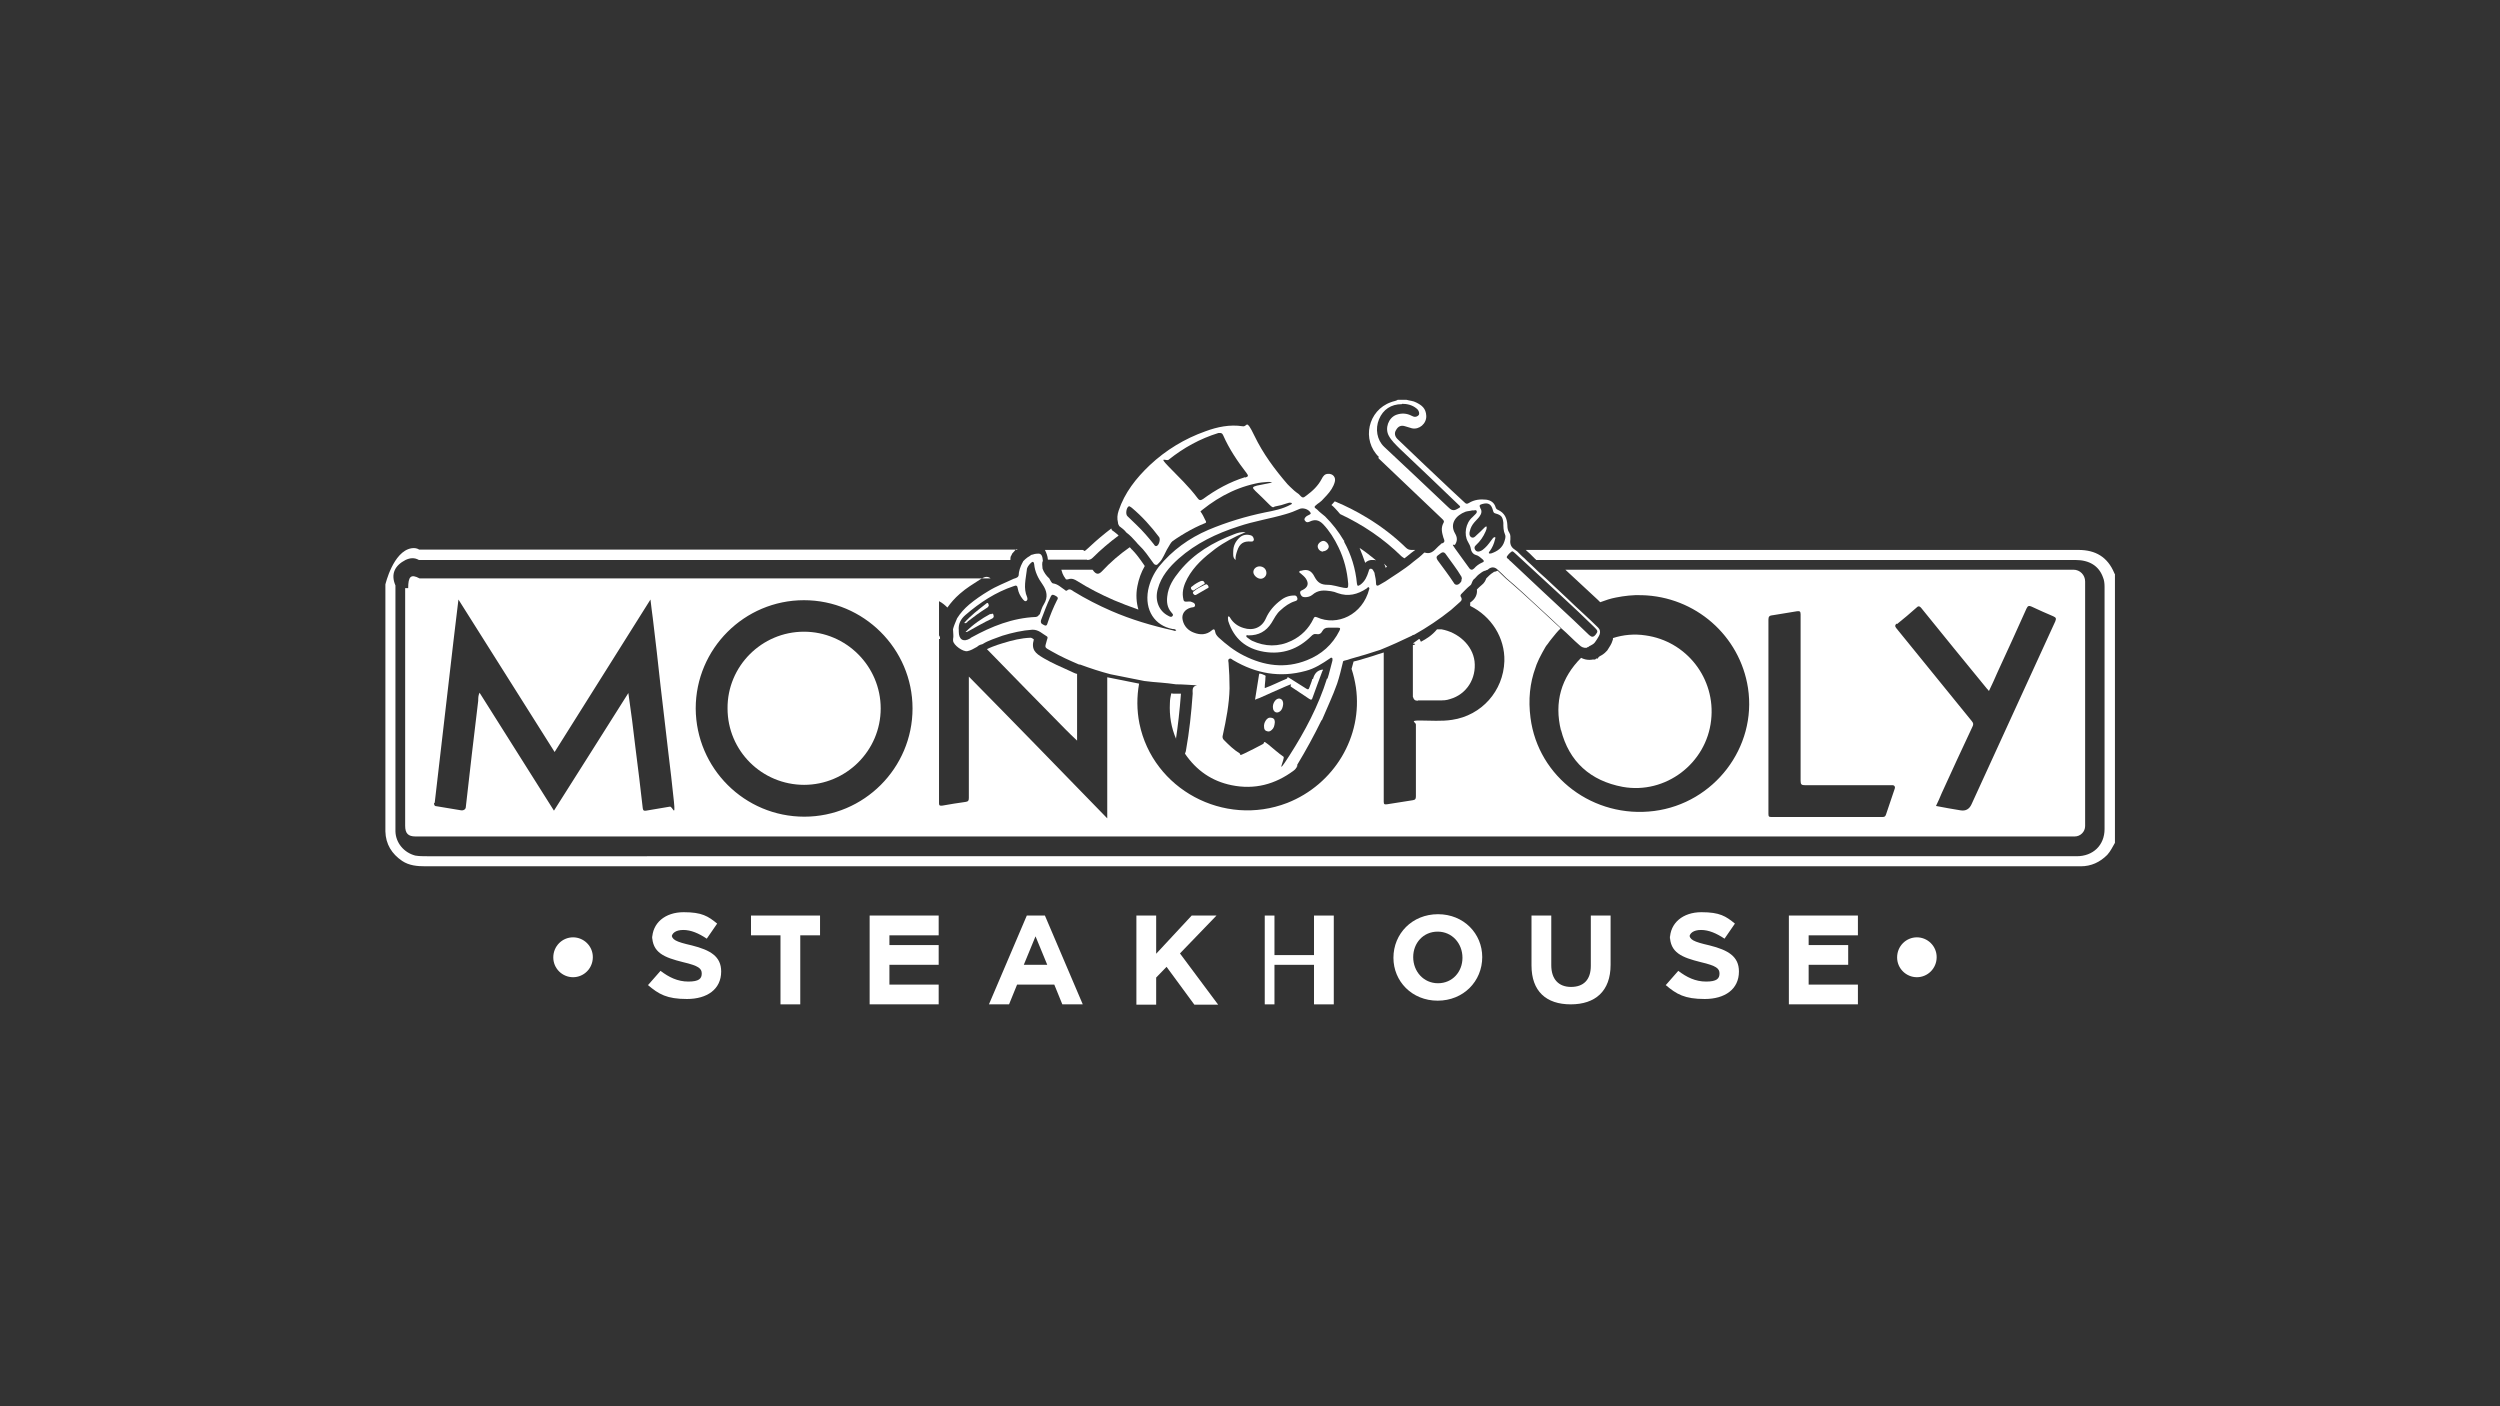 <?xml version="1.0" encoding="UTF-8"?>
<svg id="Capa_1" data-name="Capa 1" xmlns="http://www.w3.org/2000/svg" version="1.1" viewBox="0 0 746 419.6">
  <rect x="0" y="0" width="746" height="419.6" fill="#333333" stroke="none"/>
  <defs>
    <style>
      .cls-1 {
        fill: #fff;
        stroke-width: 0px;
      }
    </style>
  </defs>
  <g>
    <path class="cls-1" d="M324.4,167.1c.7,0,1.2-.2,1.7-.7,2.4-2.4,5-4.6,7.7-6.6-.4-.4-.8-.7-1.3-1.1l-.7-.5-.2-.5c-2.2,1.7-4.4,3.5-6.5,5.5s-1.3.9-2.1.9h-11.2c.4.8.8,1.7.9,2.9h11.7,0Z"/>
    <path class="cls-1" d="M630.9,171c-2-4.8-5.6-6.9-10.7-6.9h-164.9c0,0,.2.2.3.3l.9.8,1.6,1.6s.3.2.3.3h160.9c4.2,0,7,1.8,8.2,5.1.4.9.5,1.9.5,2.9v72.3c0,4.8-3.4,8.1-8.3,8.1H127.4c-1.2,0-2.3,0-3.5-.2-3.4-.9-5.8-3.8-5.9-7.2v-73.4c-1.5-3.5-.1-6,3-7.6,1.3-.6,2.6-.8,4,0h176.5c0-.9.1-1.1.2-1.2l.4-.8.2-.2c.3-.3.5-.6.8-.9.2-.2.4-.3.5,0H125.1c-.8-.5-1.6-.5-2.3-.4-5.5.9-7.8,10.8-7.8,10.8v65c0,2.9,0,5.8,0,8.7.1,3.8,1.9,6.7,5,8.8,2.1,1.4,4.5,1.6,7,1.6h493.9c3.1,0,5.7-1.2,7.9-3.4,1-1.1,1.6-2.4,2.3-3.6v-80.2s-.1,0-.1-.1h0Z"/>
    <path class="cls-1" d="M398.1,151.4c.6.6,1.2,1.3,1.8,2,6.8,3.2,12.9,7.3,18.3,12.6.3.3.6.4.9.6.3-.2.6-.5.9-.7.4-.3.7-.6,1.1-.9.4-.3.8-.6,1.2-.9h-1.1c-.7,0-1.2-.2-1.7-.7-3.5-3.4-7.3-6.3-11.4-8.8-3.1-1.9-6.4-3.6-9.8-5l-1,1.1c.3.2.6.5.8.7h0Z"/>
    <path class="cls-1" d="M120.9,175.9v70.5c0,2.3.9,3.2,3.1,3.2h495.1c1.7,0,3.1-1.4,3.1-3.1v-73c0-1.9-1.5-3.5-3.5-3.5h-151.6l9.7,9,.7.7c1.6-.6,3.1-1.1,4.7-1.4,2.5-.5,5.1-.8,7.7-.7,16,.4,29.3,12.1,31.7,27.7,2.7,17.7-10.1,34.4-28,36.7-18,2.3-34.6-10-36.9-27.8-.7-5.4-.2-10.4,1.5-15,.2-.6.4-1.2.7-1.8.1-.3.3-.6.4-.9.6-1.2,1.2-2.3,1.9-3.5.2-.3.4-.6.6-.8.4-.6.8-1.1,1.2-1.6s.9-1.1,1.3-1.6c.4-.5.9-1,1.4-1.5l-7-6.5c-2.9-2.7-6.1-5.6-9.4-8.4l-2.4-2.3c-.3.1-.5.2-.8.3h-.3c0,.1-.5.4-.5.4l-.3.2c-.4.3-.7.6-1.1,1l-.4.4h0c-.2.6-.6,1.4-1.4,2-.5.4-1,.9-1.4,1.3h0c.2,1.5-.5,2.9-2,3.9v1c6.3,3.1,10.4,9.5,10.2,16.5-.3,8.9-6.8,16.2-15.6,17.5-3.2.5-6.4.2-9.6.2s-1.2.5-1.2,1.2c0,7.1,0,14.3,0,21.4,0,.8-.2,1.1-1,1.2-2.6.4-5.1.8-7.6,1.2-.8.1-1,0-1-.8v-44.5c-1.2.4-2.3.7-3.4,1.1-1.3.4-2.7.8-4,1.2-.5.1-1,.3-1.6.4-.2.7-.4,1.5-.6,2.2.6,1.8,1,3.6,1.3,5.5,2.1,14.7-6.5,29-20.5,34.5-18.9,7.3-40.1-4.1-44.1-23.7-.8-4-.8-8-.1-11.9l-9.5-1.9v42.1c-13.8-14.2-27.4-28.2-41.3-42.3v36.2c0,.8-.2,1.1-1,1.2-2.3.3-4.6.7-6.9,1.1-.5,0-1,.2-1-.7v-49s.3,0,.3-.1c0-.2,0-.6-.3-1v-10.2h0c1,.5,1.8,1.2,2.5,1.9,1-1.4,2.2-2.8,3.7-4.1,1.9-1.7,4.1-3,6.1-4.3,1-.6,2-1.2,3.1-.3H125.2c-2.6-1.4-3.4-.6-3.4,2.9h-.9ZM566.1,186.2c2-1.6,3.9-3.2,5.8-4.9.5-.5.8-.5,1.3,0,6.5,8.1,13.1,16.1,19.7,24.2.2.2.4.4.6.7.9-1.9,1.8-3.8,2.6-5.7,2.9-6.3,5.8-12.6,8.6-18.9.4-.9.8-.9,1.5-.6,2.2,1,4.3,2,6.5,2.9.9.4.9.7.6,1.5-8.3,18.2-16.7,36.4-25,54.6q-1,2.2-3.3,1.8c-2.4-.4-4.8-.8-7.3-1.3.6-1.3,1.2-2.5,1.7-3.8,3-6.6,6.1-13.3,9.2-19.9.3-.6.3-1-.2-1.6-7.5-9.2-15-18.5-22.5-27.7-.5-.6-.5-.9,0-1.4h0ZM528.9,183.6c2.4-.4,4.9-.8,7.3-1.2.8-.1,1.1,0,1.1.9,0,16.6,0,33.1,0,49.7,0,1.1.3,1.3,1.3,1.3,8.7,0,17.4,0,26.1,0,.6,0,.9.5.7,1-.9,2.6-1.7,5.1-2.6,7.7-.2.6-.4.8-1.1.8h-33.1c-.8,0-.9-.2-.9-1v-57.9c0-.9.3-1.2,1.1-1.3h0ZM239.9,179.1c17.8,0,32.4,14.5,32.4,32.3,0,17.8-14.5,32.3-32.3,32.3-17.8,0-32.3-14.4-32.4-32.3,0-17.8,14.5-32.3,32.3-32.3ZM129.7,239.7c1.4-12.1,2.8-24.1,4.2-36.2.9-8.1,1.9-16.2,2.9-24.6,9.6,15.2,19.1,30.3,28.7,45.5,9.5-15.1,19-30.2,28.6-45.5.2,2.1.5,3.8.7,5.6.8,6.7,1.6,13.4,2.3,20.1.8,6.5,1.5,13.1,2.3,19.7.6,5,1.2,9.9,1.7,14.9s-.4,1.4-1.2,1.5c-2.4.4-4.8.8-7.1,1.2-.6.1-.9,0-1-.7-.7-6.1-1.4-12.1-2.2-18.2-.6-5.3-1.3-10.7-2.1-16.2-7.4,11.7-14.7,23.3-22.2,35.1-7.4-11.8-14.8-23.4-22.2-35.2-.4.8-.4,1.7-.4,2.4-1.3,10.6-2.5,21.1-3.7,31.7,0,.7-.7,1.1-1.4,1-2.4-.4-4.8-.8-7.2-1.2-.7,0-.9-.3-.9-1.1h0Z"/>
    <path class="cls-1" d="M465.8,217.8c2.4,9.5,8.8,15.2,18.4,17,12.8,2.3,25-7,26.4-19.9,1.4-12.4-7.3-23.6-19.6-25.3-3.3-.5-6.6-.2-9.7.8,0,.1,0,.2,0,.4-.1.4-.3.7-.4,1.1-.2.5-.5.9-.8,1.4l-.5.8-.2.2c-.7.8-1.4,1.2-2,1.5l-.4.3h0l-.2.4h-.5c0,0-.3.3-.3.3h-.5c0,0-.2,0-.2,0-.4.1-.7.1-1.1.1-.8,0-1.6-.2-2.4-.6-5.9,5.9-8.1,13.2-6,21.7h0Z"/>
    <path class="cls-1" d="M321.4,221v-19.9c-.4-.1-.7-.2-1.1-.4l-1.3-.6c-2.4-1.1-5-2.2-7.4-3.6l-.5-.3c-2-1.2-3.5-2.3-2.6-5.4-.5-.4-.8-.5-1-.5-2.7.1-5.3.7-8.5,1.7-1,.3-1.9.6-2.9,1-.6.2-1.1.5-1.6.7,7.8,8,15.6,16,23.4,23.9,1.1,1.1,2.2,2.2,3.5,3.4h0Z"/>
    <path class="cls-1" d="M326,170h-9.3c.5,1.9,1,2.2,1.4,2.9h.5c1.3-.5,2.2.1,2.7.4,3.5,2.2,7.2,4.1,11.1,5.8,2.4,1,4.7,1.9,7.3,2.8-.6-2.1-.8-4.5-.3-7,.4-2.1,1.1-4.1,2.2-6l-.2-.3c-1.3-1.9-2.4-3.4-3.7-4.7h-.1c0-.1-.1-.2-.1-.2-.1-.1-.2-.3-.4-.4-3,2.1-5.8,4.5-8.3,7.2-.8.8-1.6,1.2-2.7-.4Z"/>
    <path class="cls-1" d="M423.1,209c2,0,4,0,5.9,0s2.5,0,3.7-.4c4.9-1.4,7.9-6.1,7.3-11.3-.6-4.8-4.9-8.6-9.8-9.5h-1.4c-1.5,1.8-3.1,2.8-4.8,3.7l-.4-.8h-.2l-1.8,1.3h0c1.1.1.7.4,0,.5v15.4c.3.9.6,1.2,1.5,1.2h0Z"/>
    <path class="cls-1" d="M350.9,220.5c.6-4,1.1-8.3,1.5-13.5h-2.2c0,0-.7-.1-.7-.1-.2.9-.4,1.9-.4,2.9-.2,3.8.4,7.4,1.9,10.8h0Z"/>
    <path class="cls-1" d="M413.5,169.4l.4-.3c-.3-.3-.6-.6-.9-.9.2.4.4.8.5,1.3Z"/>
    <path class="cls-1" d="M407.3,168c.7-.7,1.5-.9,2-.9h.4c.3,0,.6,0,.9.1-1.6-1.3-3.2-2.6-4.9-3.7.6,1.5,1.2,3,1.7,4.5Z"/>
    <path class="cls-1" d="M239.9,234.2c12.6,0,22.9-10.2,22.9-22.8,0-12.6-10.3-22.9-22.9-22.9s-22.9,10.3-22.8,22.9c0,12.6,10.2,22.8,22.9,22.8h0Z"/>
  </g>
  <path class="cls-1" d="M411.4,136.8c6.3,6,12.6,12,18.9,18,.4.4.8.7.4,1.3-.8,1.5-.4,2.9,0,4.3.3.8.7,1.5-.6,1.8-.1,0-.2.3-.4.4-1.4,1.1-2.3,3-4.5,2.3,0,0-.1,0-.2,0-1,1-2.1,1.9-3.2,2.7-.4.3-.7.6-1.1.9s-.8.6-1.2.9c-1.4,1-2.9,2-4.3,2.9-.6.4-1.2.8-1.8,1.2s-1.3.7-1.9,1.1c-.7.4-.9,0-.9-.6,0-.9-.2-1.8-.4-2.7,0-.4-.2-.7-.4-1-.1-.3-.4-.6-.8-.6-.4,0-.5.4-.6.8-.5,1.6-1.1,3-2.5,4-.6.4-.9.5-1-.4-.4-4.4-1.7-8.6-3.8-12.4,0-.1,0-.2,0-.4,0,0,0,0-.1,0,0,0,0,0,0,0h0c-1.6-2.7-3.4-5-5.6-7.2-.8-.7-1.7-1.3-2.3-2-1.1-.8-1.1-.8,0-1.7.4-.3.9-.6,1.3-1h0c.5-.5,1-1.1,1.5-1.6,1.1-1.2,2-2.5,2.4-4,.4-1.4-.6-2.5-2-2.4-1,0-1.5.7-1.9,1.5-1.1,2.1-2.7,3.6-4.6,5-1,.8-1.1.8-2.3-.5h0c-.9-.6-1.7-1.3-2.5-2.1h0c-.3-.3-.5-.5-.8-.8-3.8-4.4-7.3-9.1-9.9-14.5s-2-2.5-3.5-2.8c-3.8-.6-7.6.2-11.1,1.5-6.2,2.2-11.8,5.6-16.6,10.1-4.1,3.9-7.5,8.2-9.3,13.6-.4,1.2-.5,2.3-.2,3.5,0,.4.2.8.4,1.1.8.6,1.5,1.1,2.1,1.9,1.1.8,2,1.8,2.9,2.8.3.4.6.7.9,1,1.6,1.5,2.8,3.3,4.1,5.1.2.3.4.6.7.7s.4.1.6,0c.2-.2.4-.4.6-.6.6-.6,1-1.3,1.4-2.1,2.2-4.8,5.6-8.6,9.5-12,5.2-4.6,11-8,17.8-9.5,1.2-.3,2.5-.4,3.8-.5.4,0,.7,0,1.2.2-1.6.3-3,.6-4.5.9-1.5.4-1.5.6-.5,1.6,1.4,1.3,2.7,2.6,4.1,4s1.2.7,1.9.6c1.2-.2,2.3-.5,3.4-.9.2,0,.5-.2.8-.2.3,0,.6,0,.7.2,0,.3-.3.3-.4.4-2.4,1.3-5,1.8-7.6,2.3-5.8,1.2-11.4,2.9-16.9,5.2-5.8,2.5-10.8,6.1-14.8,11-1.6,2.1-2.7,4.5-3.2,7-1.1,6,2,10.6,7.3,11.6.4,0,.8,0,1.1.4-.4.3-.7.1-1,0-6.3-1.4-12.4-3.2-18.4-5.8-3.9-1.7-7.6-3.6-11.2-5.8-.6-.4-1.2-1-2-.3-.2.2-.5,0-.7-.2-1.1-.7-2-1.7-3.4-1.9-.3,0-.5-.3-.7-.6-.2-.3-.3-.6-.5-.9-.9-.8-1.6-1.8-2-2.9,0-.4-.1-.8-.1-1.2s0-.8.2-1.1c-.1-1.4-.4-2.1-1.2-2.2-.4,0-1.1,0-1.9.3-.3,0-.6.2-.8.4-.5.3-1,.6-1.4,1h0c-.2.2-.4.4-.6.6,0,.1-.1.3-.2.4,0,0,0,0,0,0-.3.6-.6,1.2-.8,1.9-.1.5-.3,1-.3,1.6,0,.9-.8,1.1-1.5,1.3-2.5,1.2-5.2,2.2-7.6,3.7-2,1.2-3.9,2.5-5.7,4-1.4,1.2-2.6,2.5-3.6,4.1-.2.4-.3.8-.5,1.2s-.3.8-.5,1.3c-.1.4-.3.8-.2,1.1,0,.9.2,1.7,0,2.6,0,.1,0,.3,0,.5.1,1.3,3,3.4,4.3,3.1,1-.2,1.8-.7,2.7-1.2.1,0,.3-.2.4-.3.4-.3.9-.5,1.4-.6.9-.6,1.9-1,2.9-1.4s2-.7,3-1.1c2.9-.9,6-1.6,9-1.8,1.9,0,2.9,1.2,4.3,2,.4.3.1.7,0,1.1-.6,2.4-1,2,1.5,3.4,2.6,1.5,5.3,2.7,8.1,3.9h.3c3,1.1,6,2.1,9.1,2.9h0c3.3.7,6.7,1.3,10,2,1.7.2,3.4.4,5.1.5,1.5.1,2.9.3,4.4.5h0c2.1,0,4.2.2,6.3.3-1.6.3-1.3,1.5-1.3,2.5-.4,5.7-1,11.3-2,16.9,0,.3-.2.6-.3,1,3.4,5,8,8.2,13.9,9.4,6.8,1.4,13-.2,18.6-4.4.2-.1.4-.4.6-.6,0-.1,0-.2.2-.2,0-.2,0-.4.2-.4,0-.1,0-.3,0-.4,0,0,0,0,0-.1,2.6-4.3,5-8.7,7.2-13.2,0,0,.1-.1.2-.2,1.5-3.6,3.2-7.1,4.5-10.8.7-2.1,1.2-4.2,1.7-6.3,0-.5.3-.5.6-.6.6-.1,1.1-.3,1.7-.5l4.5-1.3c1.5-.5,2.9-.9,4.4-1.4,3.2-1.3,6.3-2.7,9.4-4.2,0,0,0,0,.1-.1,0,0,.1,0,.2-.1.1,0,.3-.1.4-.1,3.9-2.2,7.5-4.6,11-7.4.9-.8,1.8-1.6,2.7-2.4.5-.4.6-.8.3-1.4-.4-.5-.1-.8.2-1.1.8-.8,1.6-1.7,2.5-2.4.3-.2.4-.5.5-.8.2-.5.4-1,.9-1.3.5-.6,1-1.1,1.6-1.5.1-.1.3-.2.4-.3.3-.2.6-.4,1-.5.2,0,.4-.1.5-.2.3,0,.5-.2.7-.4.9-.6,1.8-.5,2.6.3.9.8,1.8,1.7,2.6,2.5,3.2,2.7,6.2,5.5,9.2,8.3,2.4,2.2,4.8,4.4,7.2,6.7h0c.9.8,1.8,1.6,2.7,2.5s1.8,1.7,2.7,2.5c.6.6,1.3.9,2.2.8,0-.1.2-.2.3-.2h.1c.2-.2.5-.4.8-.5.4-.2.9-.5,1.2-.9.4-.6.8-1.1,1.1-1.7.1-.2.2-.4.3-.6.3-.8.2-1.5-.4-2.1-1.4-1.4-2.8-2.7-4.3-4.1h0c-1.6-1.5-3.3-3-4.9-4.6-2.1-2-4.3-4-6.4-6-1.5-1.3-2.9-2.6-4.2-3.9-.5-.4-.9-.9-1.4-1.3h0c-.2-.2-.4-.4-.6-.6,0,0-.1-.1-.2-.2-.5-.4-.9-.8-1.4-1.3-.2-.2-.5-.5-.7-.7h0s-.2-.2-.4-.3-.2-.2-.4-.3c-1.1-.7-1.5-1.7-1.3-3,0-.6.1-1.4-.3-2-.5-.7-.6-1.5-.6-2.3-.1-2-.8-3.7-2.9-4.6-.3-.1-.5-.4-.6-.7-.4-1.4-1.4-2.1-2.8-2.3-1.8-.2-3.6,0-5.2,1-.5.3-.8.3-1.2-.1-1.4-1.3-2.8-2.6-4.2-3.9-5.3-5-10.6-10-15.9-15.1-.8-.8-1-1.8-.4-2.7.6-1.1,1.5-1.5,2.7-1.1.7.2,1.3.4,2,.6,2.2.5,4.4-1.4,4.3-3.7s-1.4-3.2-3-4c-.9-.5-1.9-.5-2.9-.8h-2.6c-.6.4-1.3.4-2,.7-6.9,2.4-8.9,11.3-3.6,16.4h-.2ZM345.2,162.9c-.5.2-.7-.2-.9-.5-1.6-2-3.3-4-5.2-5.8-.9-.9-1.8-1.7-2.7-2.6-.6-.6-.3-2.5.4-2.9,0,0,.2,0,.3,0,.2.1.4.3.6.4,3.1,2.6,5.8,5.6,8.2,8.8.4.6,0,2.3-.7,2.6h0ZM371.5,142.4c-4.5,1.4-8.7,3.7-12.5,6.5-.7.5-1.2.4-1.6-.2-2.6-3.5-5.8-6.5-8.8-9.6s-.5-1.4.1-1.9c4.5-3.6,9.4-6.3,14.9-8,.1,0,.3,0,.5,0,.5,0,.7.3.9.7,1.8,4.1,4.3,7.8,7,11.3.6.8.5,1-.4,1.3h0ZM310.1,183.3c-.2.5-.5.7-1,.8-7,.3-13.2,2.8-19.2,6.1-.1,0-.3.2-.4.3-2,1.2-3.4.4-3.4-2v-.4c-.2-1.9.6-3.4,2-4.6,4.3-3.7,9-6.8,14.4-8.6.7-.3,1.1-.2,1.2.7.2,1.2.7,2.2,1.5,3.2.3.3.6.8,1.1.5.4-.3.3-.7.2-1.1-1.2-2.7-.4-5.4-.1-8.1,0-.8.6-1.5,1.2-2.1.5-.5.9-.5,1,.4.2,2.2,1.2,4.2,2.5,6,1.3,1.9,1.7,3.8.4,5.9-.6.9-.9,2.1-1.3,3.2h0ZM315.5,178.9c-1.2,2.4-2.2,4.8-3,7.3-.1.4-.4.6-.8.4-.5-.3-1.2-.4-1.1-1.3,0,0,0-.2.1-.4.9-2.3,1.7-4.6,2.8-6.8.2-.5.5-.8,1.1-.5.5.3,1.4.5.9,1.4h0ZM396,202.4c-2.6,8.3-6.6,15.8-11.2,23s-1.2.8-1.8.4c-1.6-1.1-3-2.4-4.6-3.7s-1-.4-1.5-.1c-1.8,1-3.7,1.9-5.5,2.8s-1.1.3-1.5,0c-1.8-1.1-3.2-2.5-4.7-4-.4-.4-.5-.9-.3-1.5,1-4.6,1.9-9.2,2-13.9,0-2.6-.1-5.1-.3-7.6,0-.4-.3-.9.2-1.2.5-.3.8.2,1.2.4,6.8,4,13.9,5.3,21.6,3.2,2.7-.7,5-2.2,7.2-3.7.2-.1.4-.4.6-.2.3.1.2.4.2.8-.5,1.7-.9,3.7-1.5,5.5h0ZM408.6,175.7c-2,7.9-9.7,11.2-15.6,8.5-.7-.3-.9,0-1.1.5-1.4,2.9-3.6,5.1-6.5,6.5-3.9,1.9-7.9,1.8-11.8,0-.4-.2-.8-.5-1.2-.8-.2-.2-.6-.3-.5-.7.1-.3.5-.1.7-.1,3,0,5.2-1.2,6.8-3.7.8-1.3,1.5-2.8,2.7-3.8,1.3-1.2,2.7-2.2,4.3-2.7.5-.1.9-.4.7-1-.1-.5-.5-.8-1-.7-1.4,0-2.8.5-3.9,1.4-1.9,1.4-3.5,3.2-4.5,5.5-1.2,2.7-3.8,3.7-6.6,2.8-1.7-.5-3.1-1.5-4-3,0-.1-.2-.3-.3-.4,0,0-.2,0-.3-.1-.2.5,0,1,0,1.4,1.7,5.3,5.3,8.3,10.7,9.2,5.5.9,10.2-.8,14.1-4.7.4-.4.8-.7,1.4-.6.9.2,1.5-.1,1.9-.9.4-.7.9-1,1.8-1,.9,0,1.8,0,2.7,0,.9,0,.9.2.6.9-2.1,4.2-5.4,7.1-9.7,8.8-6.5,2.6-12.8,1.7-18.9-1.4-2.8-1.4-5.2-3.3-7.5-5.4-.5-.5-.9-1-1-1.7-.1-.6-.3-1-1-.4-1.6,1.4-3.5,1.4-5.3.7-1.7-.6-3-1.9-3.4-3.8-.4-1.7.6-3.2,2.5-3.7.4-.1,1.2,0,1.2-.7,0-.7-.8-.9-1.4-1.1-.1,0-.3,0-.5,0-1.4.1-1.5.1-1.7-1.3-.3-2,.4-3.9,1.3-5.6,2-3.7,5-6.3,8.3-8.8,2.7-2,5.7-3.6,9.1-5-1.4-.1-2.4.2-3.4.6-6.3,2.4-12,5.7-16.3,11-1.8,2.2-3.4,4.6-3.7,7.6-.2,1.7,0,3.3,1.2,4.7.3.4.8.7.3,1.2-.4.4-.9,0-1.3-.2-2.7-1.4-4-4.6-3-8,1-3.7,3.4-6.5,6.2-9,5.2-4.6,11.3-7.5,17.8-9.6,4.7-1.6,9.5-2.3,14.2-3.7,1.4-.4,2.7-.9,4-1.5,1-.5,2.7,0,3.3,1,.3.4,0,.5-.3.7-.4.2-.9.4-1.2.8-.3.4-.4.7,0,1.1.3.4.7.4,1.2.2,1.6-.8,2.8-.6,4.1.7,1.9,2,3.4,4.4,4.6,6.9,1.7,3.5,2.6,7.1,2.9,10.9,0,1.2,0,1.4-1.3,1.2-1.7-.3-3.3-.9-4.9-.9-1.8,0-2.9-.6-3.8-2.3-1-2.1-2.3-2.4-4-1.9-.2,0-.5,0-.6.3,0,.3.2.4.4.5.6.5,1.2,1,1.6,1.6.9,1.4.6,2.5-.9,3.3-.4.2-1,.3-.8,1.1.2.7.6,1.1,1.4,1.1s1.6-.2,2.2-.7c1.7-1.5,3.5-1.4,5.5-1.1.7.1,1.4.3,2.1.6,3.1,1.1,5.9.4,8.6-1.4.2-.1.4-.6.7-.3.2.2.1.6,0,.9h0ZM436.1,173s0,.2,0,.3c0,.1-.1.3-.2.4-.3.4-.7.8-1.2.8-.4,0-.7-.2-.9-.6-1.5-2.3-3.2-4.5-4.8-6.7-.4-.6-.5-1.1.1-1.5.3-.2.5-.4.8-.6.5-.4,1-.4,1.4.1,1.6,2.3,3.4,4.5,4.8,6.9.1.3.2.6,0,.9h0ZM451.1,164.5c.5,0,.7.4,1,.6,4.7,4.4,9.5,8.7,14.2,13.1,3.2,2.9,6.3,5.9,9.4,8.9,1.1,1.1,1.2,1.3.5,2.2-.7.9-1.2.9-2,.2-1.6-1.5-3.1-3-4.7-4.5-6.3-5.8-12.5-11.7-18.7-17.5-.2-.1-.4-.3-.5-.5-.3-.3-.9-.5-.6-1,.4-.6.9-1.1,1.4-1.4h0ZM441.7,151.5c-.4-.7-.1-.9.6-1.1,1.8-.5,2.7,0,3.2,1.9.1.4.2.8.7.9,1.8.5,2.2,1,2.4,2.8,0,1.2,0,2.4.5,3.5.3.7,0,1.4-.2,2.1-.6,1.9-2.1,2.9-3.8,3.5-.2,0-.6.2-.8,0-.1-.3.1-.5.3-.7.7-1,1.2-2.1,1.5-3.4,0-.2.3-.6,0-.7s-.5.2-.7.4c-.7.9-1.4,2-2.3,2.8-.4.4-.9.8-1.5,1-.5.2-1.1.1-1.4-.4-.3-.5-.3-1,.2-1.4,1.3-1.2,2.2-2.5,2.9-4.1.2-.5.4-.9.3-1.5-.5,0-.6.4-.9.6-.7.7-1.4,1.4-2.1,2-.4.4-.9,1-1.6.6-.6-.4-.6-1.2-.4-1.8.2-1,.7-1.9,1.4-2.7.5-.6,1.1-1.1,1.5-1.7.6-.8.8-1.7.2-2.5h0ZM439.4,152.3h0c.1,0,.3,0,.4,0,.3,0,.6-.2.8.1.2.4,0,.7-.3,1-.3.3-.6.6-.9.9-2.1,1.8-2.6,5.2-1.4,7.3.4.7.8,1.4.9,2.2s.7,1.6,1.5,1.8,1.4.8,2,1.3c.6.5.4.8-.2,1-.9.4-1.7,1-2.3,1.7-.5.5-1,.6-1.5-.1-1.4-1.9-2.8-3.9-4.2-5.8s-.2-.8,0-1.2c.7-1.1.7-2.1,0-3.3-1.7-2.9.2-5.4,3.1-6.5.6-.2,1.3-.2,2-.4h0ZM418.4,120.5c1.4,0,3,.3,4.3,1.4.7.5,1,1.6.6,2-.6.6-1.3.6-2,.2-1.5-.8-3.1-.9-4.7-.3-2.3.9-3.4,4-2.2,6.2.8,1.5,2.1,2.7,3.3,3.9,5.8,5.5,11.6,11,17.4,16.6.9.8.8.8-.3,1.4-1.2.7-1.9.2-2.7-.6-6.3-6-12.7-12-19.1-18-2.1-2-2.7-5.3-1.5-8.2,1.2-2.9,3.6-4.5,6.8-4.5h0Z"/>
  <path class="cls-1" d="M374,160.4c-.2-.4-.5-.6-.9-.7-1.2-.3-2.3-.1-3.2.7-1.2,1.1-1.9,2.5-1.9,4.1,0,.9-.2,1.9.7,2.6-.1-1,.2-1.9.5-2.8.7-2.1,1.9-2.9,4.1-2.7.3,0,.5,0,.7-.2.2-.3.2-.6,0-.9h0Z"/>
  <path class="cls-1" d="M375.9,169c-1.1,0-1.9.8-1.9,1.7s1.1,2,2.2,2c.9,0,1.7-.8,1.7-1.7,0-1.2-.9-2-2.1-2Z"/>
  <path class="cls-1" d="M394.8,164.5c.8,0,1.7-.7,1.7-1.4,0-.8-.9-1.7-1.6-1.7s-1.7.8-1.7,1.6.7,1.6,1.6,1.6h0Z"/>
  <path class="cls-1" d="M359.7,174.5s-.1,0-.2,0c-1.1.6-2.3,1.1-3.2,1.9-.3.2-.5.5-.2.8.3.4.6.5,1,.2,1-.6,2.1-1.2,3.1-1.8.2-.1.6-.2.4-.6-.1-.4-.4-.6-.8-.7h0Z"/>
  <path class="cls-1" d="M356.6,175.9c.8-.5,1.6-.9,2.3-1.4.2-.1.8-.2.5-.7-.2-.4-.5-.6-1.1-.4-.9.4-1.8.9-2.6,1.6-.2.1-.4.3-.3.6.1.3.3.6.7.6,0,0,.2,0,.4-.2h0Z"/>
  <path class="cls-1" d="M391.6,202.6c-.2.9-.6,1.7-.9,2.6-.2.6-.4.6-.9.3-1.5-1-3.1-1.9-4.6-2.9s-.8-.3-1.2-.1c-2.2.9-4.3,2-6.5,2.8,0,0,0,0-.1,0v-.2c0-1,.2-1.9.2-2.9,0-.2.2-.6-.2-.7-.5-.2-1-.5-1.6-.5,0,0-.1.2-.1.3-.4,2.5-.8,5-1.2,7.5.5-.2.9-.4,1.3-.5,2.6-1.2,5.2-2.3,7.9-3.5s1-.2,1.5.1c1.8,1.2,3.6,2.4,5.4,3.6.7.5.9.3,1.1-.4.9-2.6,1.9-5.1,2.8-7.6,0-.2.4-.5.2-.7-1.7.2-2.5,1.3-2.9,2.8h0Z"/>
  <path class="cls-1" d="M382,208.5c-.7-.2-1.2.2-1.6.7-.5.7-.7,1.5-.5,2.4.3,1,1.2,1.3,2,.7.7-.5.9-1.3,1-2.2,0-.6-.1-1.3-.9-1.6Z"/>
  <path class="cls-1" d="M379.4,214.2c-.8-.2-1.3.2-1.7.8-.4.6-.6,1.3-.5,2,0,.6.3,1.1.9,1.2.5.2,1,0,1.4-.4.6-.5.8-1.2.9-2.2,0-.5,0-1.2-.9-1.4h0Z"/>
  <path class="cls-1" d="M295.5,183.2c-2.6,1.4-5.1,3.1-7.4,5.4.4,0,.5,0,.6-.1,2.4-1.3,4.7-2.7,7.3-3.9.1,0,.3-.2.4-.3.3-.4,0-.7,0-1-.2-.3-.4-.2-.7,0Z"/>
  <path class="cls-1" d="M288.7,185.5c1.8-1.4,3.7-2.8,5.6-4,.2-.1.5-.3.6-.5.3-.3.1-.6,0-.9-.2-.3-.4-.2-.6,0-2.3,1.8-4.7,3.6-6.6,5.8.5.2.7-.1,1-.3h0Z"/>
  <path class="cls-1" d="M359.7,155.3c-.4-.9-.9-1.9-1.5-2.7-.3-.4-.6-.4-1,0-3.5,2.8-6.5,6-8.8,9.9,3.5-2.5,7.2-4.8,11.2-6.4.4-.1.3-.4.2-.7h0Z"/>
  <g>
    <path class="cls-1" d="M165.1,285.7h0c0-3.4,2.7-6,5.9-6s5.9,2.6,5.9,5.9h0c0,3.4-2.7,6-5.9,6s-5.9-2.6-5.9-5.9Z"/>
    <path class="cls-1" d="M193.5,293.8l3.6-4.1c2.5,1.9,5.1,3.2,8.3,3.2s4-.9,4-2.4h0c0-1.5-.9-2.3-5.6-3.4-5.6-1.4-9.2-2.8-9.2-8v1.2c0-4.9,3.9-8.1,9.4-8.1s7.3,1.2,10,3.4l-3.1,4.5c-2.4-1.6-4.7-2.6-7-2.6s-3.5,1-3.5,2.3v-1.1c0,1.7,1.2,2.3,6,3.4,5.6,1.4,8.8,3.3,8.8,7.8h0c0,5.3-4.2,8.2-10.2,8.2s-8.4-1.4-11.7-4.2h.1Z"/>
    <path class="cls-1" d="M232.9,279.1h-8.8v-5.9h20.6v5.9h-5.9v20.6h-5.9v-20.6h0Z"/>
    <path class="cls-1" d="M259.4,273.2h20.7v5.9h-14.7v2.9h14.7v5.9h-14.7v5.9h14.7v5.9h-20.6v-26.5h0Z"/>
    <path class="cls-1" d="M306.4,273.2h5.4l11.3,26.5h-6.1l-2.4-5.9h-11.1l-2.4,5.9h-6l11.3-26.5h0ZM312.5,287.9l-3.5-8.5-3.5,8.5h7Z"/>
    <path class="cls-1" d="M339.1,273.2h5.9v11.4l10.6-11.4h7.4l-10.9,11.3,11.4,15.3h-7.1l-8.3-11.3-3.1,3.2v8.1h-5.9v-26.5h0Z"/>
    <path class="cls-1" d="M377.4,273.2h2.9v11.8h11.8v-11.8h5.9v26.5h-5.9v-11.8h-11.8v11.8h-2.9v-26.5Z"/>
    <path class="cls-1" d="M415.8,285.8h0c0-7.2,5.6-13,13.3-13s13.2,5.8,13.2,12.8h0c0,7.2-5.6,13-13.3,13s-13.2-5.8-13.2-12.8ZM436.4,285.8h0c0-4.3-3.1-7.8-7.4-7.8s-7.3,3.4-7.3,7.6h0c0,4.3,3.1,7.8,7.4,7.8s7.3-3.4,7.3-7.6Z"/>
    <path class="cls-1" d="M457,288.1v-14.9h5.9v14.8c0,4.2,2.2,6.5,5.9,6.5s5.9-2.1,5.9-6.3v-15h5.9v14.7c0,7.9-4.6,11.8-11.9,11.8s-11.7-3.9-11.7-11.6h0Z"/>
    <path class="cls-1" d="M497.2,293.8l3.6-4.1c2.5,1.9,5.1,3.2,8.3,3.2s4-.9,4-2.4h0c0-1.5-.9-2.3-5.6-3.4-5.6-1.4-9.2-2.8-9.2-8v1.2c0-4.9,3.9-8.1,9.4-8.1s7.3,1.2,10,3.4l-3.1,4.5c-2.4-1.6-4.7-2.6-7-2.6s-3.5,1-3.5,2.3v-1.1c0,1.7,1.2,2.3,6,3.4,5.6,1.4,8.8,3.3,8.8,7.8h0c0,5.3-4.2,8.2-10.2,8.2s-8.4-1.4-11.7-4.2h.1Z"/>
    <path class="cls-1" d="M533.7,273.2h20.7v5.9h-14.7v2.9h11.8v5.9h-11.8v5.9h14.7v5.9h-20.6v-26.5h0Z"/>
    <path class="cls-1" d="M566.1,285.7h0c0-3.4,2.7-6,5.9-6s5.9,2.6,5.9,5.9h0c0,3.4-2.7,6-5.9,6s-5.9-2.6-5.9-5.9Z"/>
  </g>
</svg>